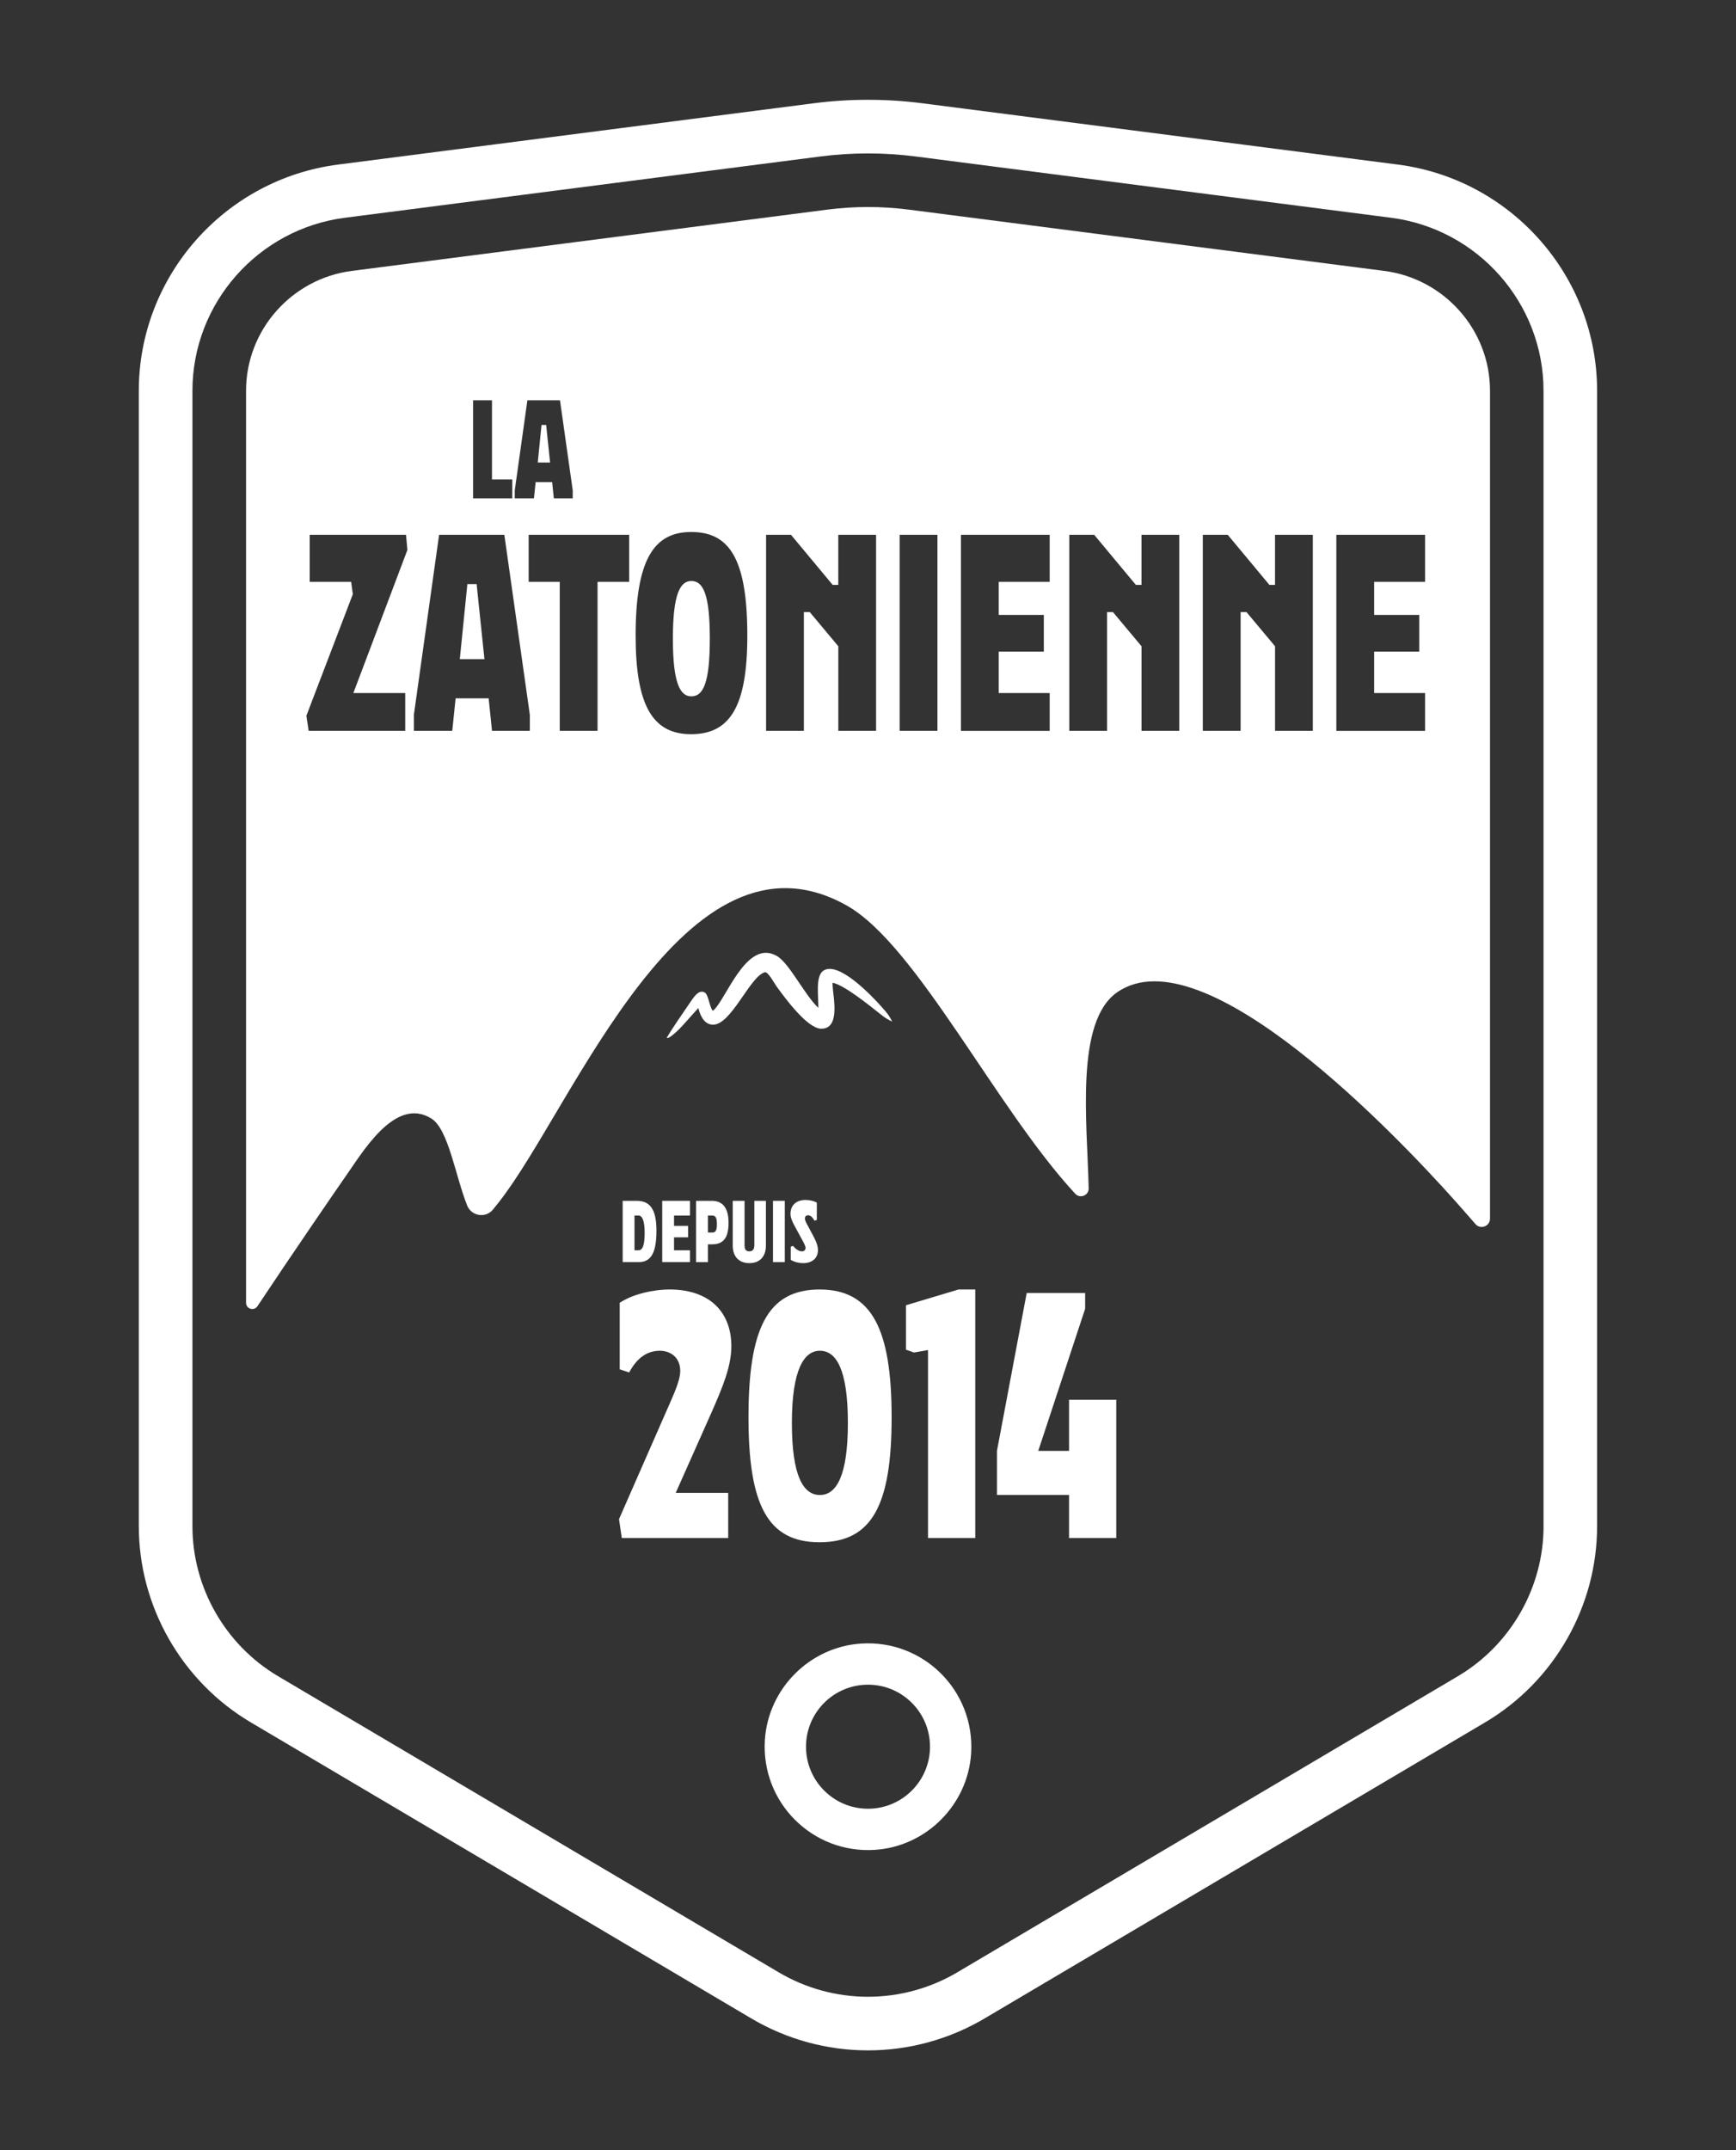 <svg xmlns="http://www.w3.org/2000/svg" id="Calque_1" data-name="Calque 1" viewBox="0 0 595.28 737.01"><rect x="0" y="0" width="595.28" height="737.01" fill="#333333" stroke="none"/><defs><style>      .cls-1 {        fill: #fff;        stroke-width: 0px;      }    </style></defs><path class="cls-1" d="M250.78,461.44c0-11.88-7.68-19.44-21.12-19.44-5.88,0-12.84,1.68-17.16,4.56v22.8l3.24,1.08c2.52-4.68,5.88-7.44,10.56-7.44,3.48,0,6.96,2.16,6.96,6.96,0,2.52-1.44,6.24-3.36,10.56l-17.64,40.2.96,6.48h36.48v-15.48h-18l12.24-27.48c3.84-8.76,6.84-15.84,6.84-22.8Z"></path><path class="cls-1" d="M281.02,528.64c18,0,24.72-12.72,24.72-42.84s-6.72-43.8-24.72-43.8-24.36,13.68-24.36,43.8,6.6,42.84,24.36,42.84ZM281.14,463c5.64,0,9.6,6.48,9.6,24.72s-3.96,24.72-9.6,24.72-9.6-6.36-9.6-24.72,4.2-24.72,9.6-24.72Z"></path><polygon class="cls-1" points="310.66 447.4 310.66 462.64 313.42 463.6 318.22 462.76 318.22 527.2 334.42 527.2 334.42 442 328.66 442 310.66 447.4"></polygon><polygon class="cls-1" points="366.58 497.32 356.02 497.32 372.1 448.6 372.1 443.2 352.06 443.2 341.86 497.32 341.86 512.44 366.58 512.44 366.58 527.2 382.77 527.2 382.77 479.8 366.58 479.8 366.58 497.32"></polygon><path class="cls-1" d="M225.1,421.84c0-7.5-2.31-10.23-6.81-10.23h-4.77v21h5.55c4.2,0,6.03-3.27,6.03-10.77ZM218.98,428.56h-1.41v-11.91h1.41c1.29,0,2.07,1.92,2.07,5.91s-.6,6-2.07,6Z"></path><polygon class="cls-1" points="227.08 432.6 236.59 432.6 236.59 428.56 231.13 428.56 231.13 424.12 235.96 424.12 235.96 420.19 231.13 420.19 231.13 416.65 236.59 416.65 236.59 411.61 227.08 411.61 227.08 432.6"></polygon><path class="cls-1" d="M244.09,411.61h-5.4v21h4.05v-6.09h1.41c3.87,0,5.67-2.16,5.67-7.41s-2.16-7.5-5.73-7.5ZM244.3,422.47h-1.56v-5.82h1.5c1.2,0,1.59.9,1.59,2.97s-.45,2.85-1.53,2.85Z"></path><path class="cls-1" d="M262.63,427v-15.39h-3.96v15.15c0,1.38-.48,2.16-1.74,2.16s-1.62-.78-1.62-2.16v-15.15h-4.05v15.39c0,3.66,2.1,5.97,5.7,5.97s5.67-2.31,5.67-5.97Z"></path><rect class="cls-1" x="265.06" y="411.61" width="4.05" height="21"></rect><path class="cls-1" d="M274.99,428.92c-.96,0-2.07-.63-3.03-1.86l-.81.27v4.53c1.38.78,2.88,1.11,4.26,1.11,3.03,0,5.07-1.68,5.07-4.47,0-1.47-.66-3.06-1.38-4.41l-2.55-4.8c-.39-.75-.54-1.23-.54-1.65,0-.69.48-1.08,1.08-1.08.72,0,1.41.45,2.19,1.86l.81-.27v-5.91c-.96-.57-2.43-.93-3.84-.93-3.36,0-5.19,1.95-5.19,4.77,0,1.35.66,2.76,1.5,4.29l2.67,4.92c.6,1.11.99,1.86.99,2.43,0,.72-.45,1.2-1.23,1.2Z"></path><path class="cls-1" d="M237.06,199.15c-3.74,0-6.33,4.22-6.33,19.77s2.59,19.77,6.33,19.77c3.94,0,6.34-4.22,6.34-19.77s-2.4-19.77-6.34-19.77Z"></path><polygon class="cls-1" points="160.26 200.2 157.67 225.93 166.12 225.93 163.43 200.2 160.26 200.2"></polygon><polygon class="cls-1" points="187.28 145.66 185.69 145.66 184.4 158.53 188.62 158.53 187.28 145.66"></polygon><path class="cls-1" d="M295.34,563.36c-17.63,1.11-31.94,15.42-33.06,33.06-1.35,21.38,16.28,39.01,37.66,37.66,17.63-1.11,31.94-15.42,33.06-33.06,1.35-21.38-16.28-39.01-37.66-37.66ZM297.64,619.98c-11.74,0-21.26-9.52-21.26-21.26s9.52-21.26,21.26-21.26,21.26,9.52,21.26,21.26-9.52,21.26-21.26,21.26Z"></path><path class="cls-1" d="M266.28,327.63c-9.59-5.41-16.2,11.93-20.57,17.51-.55.71-.7.85-1.27,1.34-1.14-1.19-1.47-5.43-2.73-6.24-2.19-1.4-4.16,2.12-5.17,3.52-.8,1.14-7.61,11.06-7.66,11.63,0,.07-.12.01-.13.01-.08.06-.11.08-.09.17.3,1.24,4.61-3.19,4.75-3.34,1.11-1.14,3.97-4.46,6.06-6.7.68,2.71,1.97,5.49,4.78,5.7,6.37.45,12.77-16.4,17.99-17.98,1.09-.33,3.35,3.93,4.12,4.98,2.69,3.66,10.36,14.24,15.15,14.38,6.81.15,4.15-10.9,3.99-14.8v-.95c3.97.74,12.9,8.01,15.18,9.8,2.06,1.61,2.83,2.37,5.26,3.51-1.2-2.4-1.97-3.16-3.7-5.13-3.16-3.53-14.79-15.89-19.96-12.28-2.75,1.92-1.58,8.97-1.67,12.72-4.93-4.73-9.96-15.41-14.31-17.86ZM280.26,347.51l-.02.03s.06-.1.09-.14c-.03.04-.07.08-.07.11Z"></path><path class="cls-1" d="M474.65,92.86l-163-21c-4.62-.6-9.34-.9-14.01-.9s-9.39.31-14.01.9l-163,21c-20.66,2.67-36.26,20.32-36.26,41.07v312.63c0,2.11,2.73,2.93,3.9,1.18,11.86-17.86,27.04-39.93,29.79-43.88,5.83-8.12,17.29-28.47,29.96-20.39,5.76,3.72,8.17,19.74,12.17,29.74,1.45,3.63,6.26,4.44,8.79,1.46.63-.75,1.34-1.64,2.23-2.79,25.34-32.35,63.61-132.8,119.18-101.47,23.87,13.46,51.22,69.55,78.3,98.76,1.67,1.8,4.67.61,4.62-1.84-.51-22.56-4.7-57.09,9.72-67.17,29.92-20.92,97.32,50.68,115.65,71.16,2.79,3.17,5.15,5.79,7.24,8.24,1.72,2.01,5.01.79,5.01-1.86V133.93c0-20.75-15.6-38.39-36.26-41.07ZM176.52,168.03l4.32-30.82h11.18l4.37,30.87v2.74h-6.48l-.58-5.57h-5.66l-.58,5.57h-6.58v-2.78ZM162.22,137.22h6.48v27.12h6.96v6.48h-13.44v-33.6ZM138.95,237.55v12.96h-33.12l-.77-5.18,15.93-41.66-.58-4.22h-14.21v-16.13h33.02l.48,5.18-18.53,49.05h17.76ZM181.67,250.51h-12.96l-1.15-11.14h-11.33l-1.15,11.14h-13.15v-5.57l8.64-61.63h22.37l8.74,61.72v5.47ZM215.75,199.44h-10.85v51.07h-12.96v-51.07h-10.66v-16.13h34.46v16.13ZM236.97,251.66c-13.15,0-19.01-9.79-19.01-33.79,0-25.63,6.05-35.52,19.01-35.52s19.29,8.83,19.29,35.52c0,24-5.76,33.79-19.29,33.79ZM300.42,250.51h-12.96v-28.99l-9.79-11.71h-2.02v40.7h-12.96v-67.2h8.54l14.3,17.18h1.92v-17.18h12.96v67.2ZM321.45,250.51h-12.96v-67.2h12.96v67.2ZM359.94,199.44h-17.47v11.33h15.46v12.58h-15.46v14.21h17.47v12.96h-30.43v-67.2h30.43v16.13ZM371.44,375.45s-.02.07-.02.11l-.13.17c.04-.09.1-.18.16-.27.05-.17.22-.36.38-.53-.14.14-.27.34-.38.53ZM404.39,250.51h-12.96v-28.99l-9.79-11.71h-2.02v40.7h-12.96v-67.2h8.54l14.3,17.18h1.92v-17.18h12.96v67.2ZM450.18,250.51h-12.96v-28.99l-9.79-11.71h-2.02v40.7h-12.96v-67.2h8.54l14.3,17.18h1.92v-17.18h12.96v67.2ZM488.67,199.44h-17.47v11.33h15.46v12.58h-15.46v14.21h17.47v12.96h-30.43v-67.2h30.43v16.13Z"></path><path class="cls-1" d="M479.34,56.41l-162.98-21c-6.18-.8-12.48-1.2-18.73-1.2s-12.55.4-18.71,1.2l-162.99,21c-38.95,5.02-68.33,38.35-68.33,77.52v389.21c0,27.47,14.72,53.23,38.4,67.24l171.66,101.5c12.09,7.15,25.91,10.93,39.96,10.93s27.88-3.78,39.97-10.93l171.66-101.5c23.69-14.01,38.4-39.77,38.4-67.24V133.93c0-39.18-29.37-72.5-68.33-77.52ZM529.29,523.14c0,21-11.26,40.7-29.38,51.42l-171.66,101.5c-9.26,5.47-19.84,8.37-30.61,8.37s-21.35-2.89-30.61-8.37l-171.66-101.5c-18.12-10.71-29.38-30.41-29.38-51.42V133.93c0-29.96,22.48-55.45,52.3-59.29l162.99-21c5.39-.7,10.9-1.05,16.36-1.05s10.97.35,16.37,1.05l162.98,21c29.81,3.84,52.29,29.33,52.29,59.29v389.21Z"></path></svg>